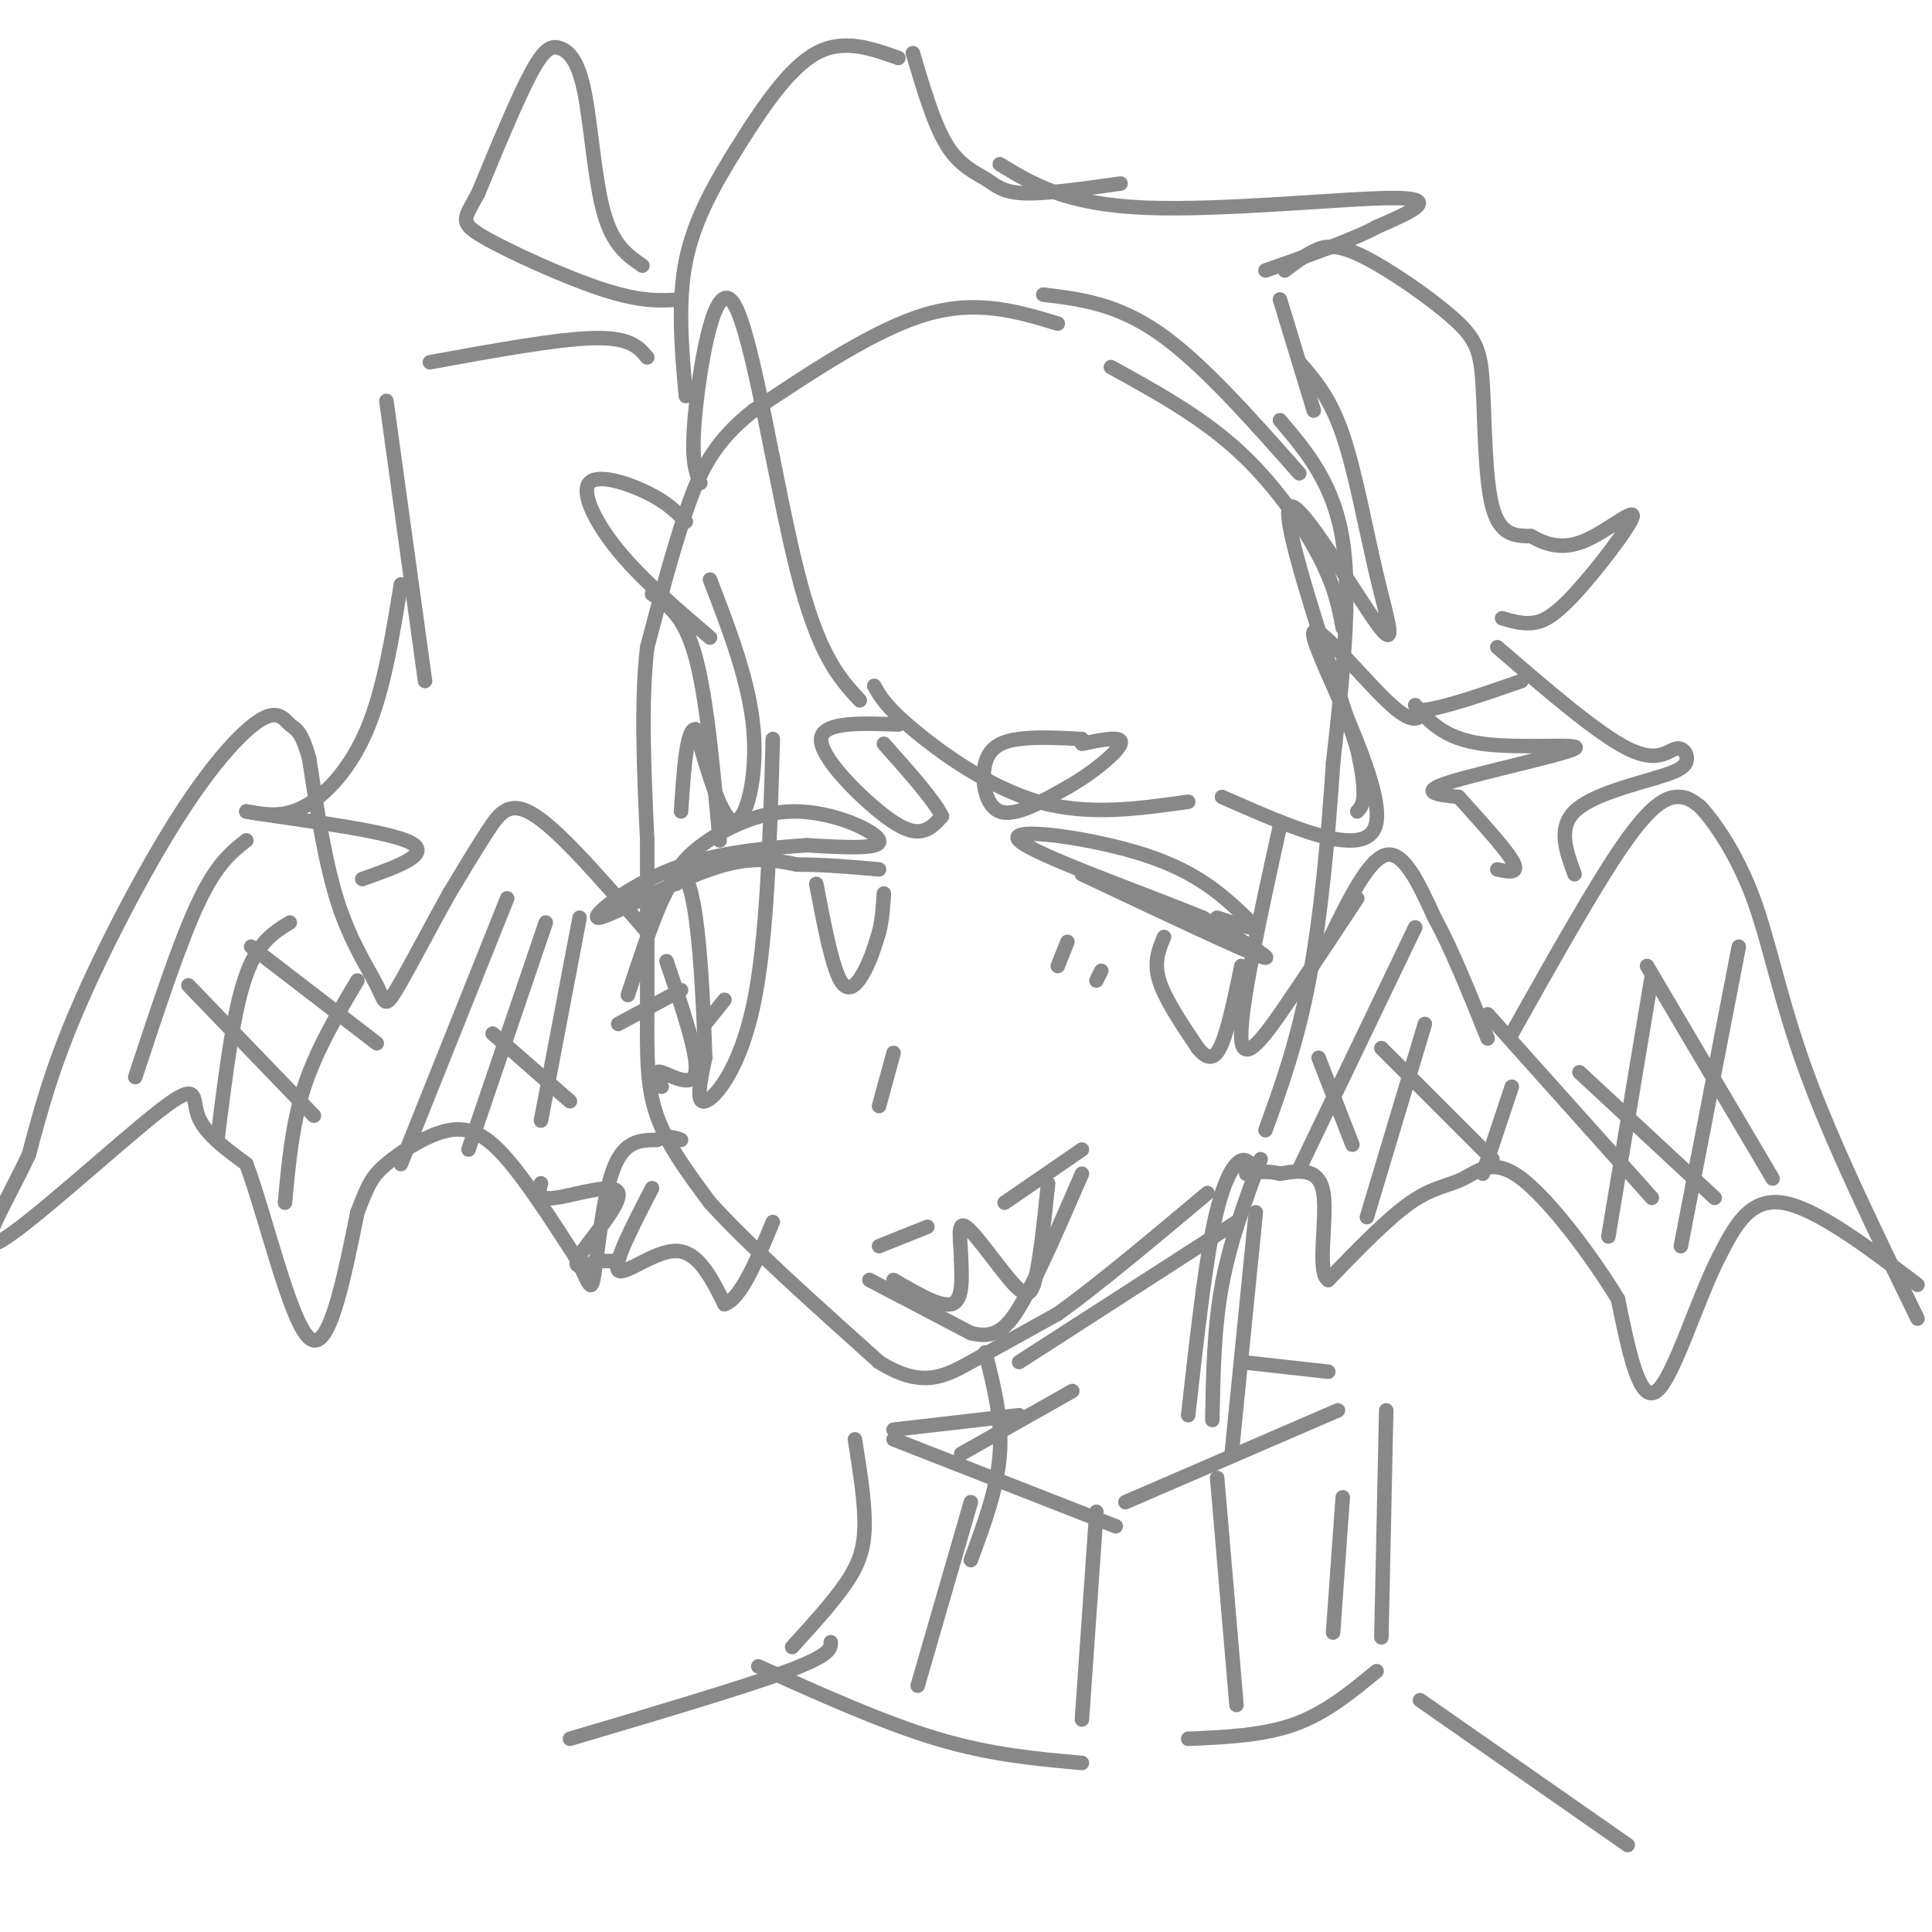 <svg viewBox='0 0 400 400' version='1.1' xmlns='http://www.w3.org/2000/svg' xmlns:xlink='http://www.w3.org/1999/xlink'><g fill='none' stroke='rgb(136,136,136)' stroke-width='3' stroke-linecap='round' stroke-linejoin='round'><path d='M219,67c-8.250,-2.500 -16.500,-5.000 -27,-2c-10.500,3.000 -23.250,11.500 -36,20'/><path d='M156,85c-8.356,6.533 -11.244,12.867 -14,21c-2.756,8.133 -5.378,18.067 -8,28'/><path d='M134,134c-1.333,11.333 -0.667,25.667 0,40'/><path d='M134,174c0.000,12.500 0.000,23.750 0,35'/><path d='M134,209c-0.044,9.533 -0.156,15.867 2,22c2.156,6.133 6.578,12.067 11,18'/><path d='M147,249c7.667,8.500 21.333,20.750 35,33'/><path d='M182,282c8.867,5.578 13.533,3.022 19,0c5.467,-3.022 11.733,-6.511 18,-10'/><path d='M219,272c8.167,-5.833 19.583,-15.417 31,-25'/><path d='M216,61c7.583,0.917 15.167,1.833 24,8c8.833,6.167 18.917,17.583 29,29'/><path d='M265,87c5.583,6.583 11.167,13.167 13,25c1.833,11.833 -0.083,28.917 -2,46'/><path d='M276,158c-1.022,15.778 -2.578,32.222 -5,45c-2.422,12.778 -5.711,21.889 -9,31'/><path d='M140,183c0.054,-1.881 0.107,-3.762 4,-7c3.893,-3.238 11.625,-7.833 20,-8c8.375,-0.167 17.393,4.095 18,6c0.607,1.905 -7.196,1.452 -15,1'/><path d='M167,175c-7.443,0.525 -18.552,1.337 -28,5c-9.448,3.663 -17.236,10.179 -15,10c2.236,-0.179 14.496,-7.051 23,-10c8.504,-2.949 13.252,-1.974 18,-1'/><path d='M165,179c5.833,0.000 11.417,0.500 17,1'/><path d='M224,181c16.417,7.750 32.833,15.500 37,17c4.167,1.500 -3.917,-3.250 -12,-8'/><path d='M249,190c-11.738,-4.869 -35.083,-13.042 -38,-16c-2.917,-2.958 14.595,-0.702 26,3c11.405,3.702 16.702,8.851 22,14'/><path d='M259,191c2.500,2.167 -2.250,0.583 -7,-1'/><path d='M186,150c-7.875,-0.292 -15.750,-0.583 -16,3c-0.250,3.583 7.125,11.042 12,15c4.875,3.958 7.250,4.417 9,4c1.750,-0.417 2.875,-1.708 4,-3'/><path d='M195,169c-1.333,-3.000 -6.667,-9.000 -12,-15'/><path d='M224,153c-4.696,-0.238 -9.393,-0.476 -13,0c-3.607,0.476 -6.125,1.667 -7,5c-0.875,3.333 -0.107,8.810 3,10c3.107,1.190 8.554,-1.905 14,-5'/><path d='M221,163c4.978,-2.778 10.422,-7.222 11,-9c0.578,-1.778 -3.711,-0.889 -8,0'/><path d='M169,183c1.622,8.489 3.244,16.978 5,20c1.756,3.022 3.644,0.578 5,-2c1.356,-2.578 2.178,-5.289 3,-8'/><path d='M182,193c0.667,-2.667 0.833,-5.333 1,-8'/><path d='M241,194c-1.083,2.583 -2.167,5.167 -1,9c1.167,3.833 4.583,8.917 8,14'/><path d='M248,217c2.178,2.667 3.622,2.333 5,-1c1.378,-3.333 2.689,-9.667 4,-16'/><path d='M141,205c0.000,0.000 -13.000,7.000 -13,7'/><path d='M150,207c0.000,0.000 -4.000,5.000 -4,5'/><path d='M221,195c0.000,0.000 -2.000,5.000 -2,5'/><path d='M228,201c0.000,0.000 -1.000,2.000 -1,2'/><path d='M185,218c0.000,0.000 -3.000,11.000 -3,11'/><path d='M182,258c0.000,0.000 10.000,-4.000 10,-4'/><path d='M208,249c0.000,0.000 16.000,-11.000 16,-11'/><path d='M180,265c0.000,0.000 21.000,11.000 21,11'/><path d='M201,276c5.178,1.311 7.622,-0.911 11,-7c3.378,-6.089 7.689,-16.044 12,-26'/><path d='M185,265c4.833,2.833 9.667,5.667 12,5c2.333,-0.667 2.167,-4.833 2,-9'/><path d='M199,261c-0.012,-3.690 -1.042,-8.417 1,-7c2.042,1.417 7.155,8.976 10,12c2.845,3.024 3.423,1.512 4,0'/><path d='M214,266c1.167,-3.500 2.083,-12.250 3,-21'/><path d='M275,195c4.167,-8.583 8.333,-17.167 12,-18c3.667,-0.833 6.833,6.083 10,13'/><path d='M297,190c3.500,6.333 7.250,15.667 11,25'/><path d='M313,214c8.600,-15.311 17.200,-30.622 23,-39c5.800,-8.378 8.800,-9.822 11,-10c2.200,-0.178 3.600,0.911 5,2'/><path d='M352,167c2.881,3.071 7.583,9.750 11,19c3.417,9.250 5.548,21.071 11,36c5.452,14.929 14.226,32.964 23,51'/><path d='M397,266c-10.583,-8.000 -21.167,-16.000 -28,-17c-6.833,-1.000 -9.917,5.000 -13,11'/><path d='M356,260c-4.556,8.778 -9.444,25.222 -13,28c-3.556,2.778 -5.778,-8.111 -8,-19'/><path d='M335,269c-5.161,-8.573 -14.064,-20.504 -20,-25c-5.936,-4.496 -8.906,-1.557 -12,0c-3.094,1.557 -6.313,1.730 -11,5c-4.687,3.270 -10.844,9.635 -17,16'/><path d='M275,265c-2.467,-1.333 -0.133,-12.667 -1,-18c-0.867,-5.333 -4.933,-4.667 -9,-4'/><path d='M265,243c-2.667,-0.667 -4.833,-0.333 -7,0'/><path d='M134,193c-8.778,-10.178 -17.556,-20.356 -23,-24c-5.444,-3.644 -7.556,-0.756 -10,3c-2.444,3.756 -5.222,8.378 -8,13'/><path d='M93,185c-3.595,6.426 -8.582,15.990 -11,20c-2.418,4.010 -2.266,2.464 -4,-1c-1.734,-3.464 -5.352,-8.847 -8,-17c-2.648,-8.153 -4.324,-19.077 -6,-30'/><path d='M64,157c-1.665,-5.986 -2.827,-5.952 -4,-7c-1.173,-1.048 -2.356,-3.178 -6,-1c-3.644,2.178 -9.750,8.663 -17,20c-7.250,11.337 -15.643,27.525 -21,40c-5.357,12.475 -7.679,21.238 -10,30'/><path d='M6,239c-4.810,10.338 -11.836,21.183 -6,18c5.836,-3.183 24.533,-20.396 33,-27c8.467,-6.604 6.705,-2.601 8,1c1.295,3.601 5.648,6.801 10,10'/><path d='M51,241c4.000,10.711 9.000,32.489 13,36c4.000,3.511 7.000,-11.244 10,-26'/><path d='M74,251c2.265,-5.831 2.927,-7.408 6,-10c3.073,-2.592 8.558,-6.198 13,-7c4.442,-0.802 7.841,1.199 12,6c4.159,4.801 9.080,12.400 14,20'/><path d='M119,260c2.940,5.238 3.292,8.333 4,4c0.708,-4.333 1.774,-16.095 4,-22c2.226,-5.905 5.613,-5.952 9,-6'/><path d='M136,236c2.333,-1.000 3.667,-0.500 5,0'/><path d='M145,100c-1.018,-2.375 -2.036,-4.750 -1,-15c1.036,-10.250 4.125,-28.375 8,-22c3.875,6.375 8.536,37.250 13,55c4.464,17.750 8.732,22.375 13,27'/><path d='M142,82c-0.869,-9.690 -1.738,-19.381 0,-28c1.738,-8.619 6.083,-16.167 11,-24c4.917,-7.833 10.405,-15.952 16,-19c5.595,-3.048 11.298,-1.024 17,1'/><path d='M189,11c2.173,7.339 4.345,14.679 7,19c2.655,4.321 5.792,5.625 8,7c2.208,1.375 3.488,2.821 8,3c4.512,0.179 12.256,-0.911 20,-2'/><path d='M207,34c6.800,4.156 13.600,8.311 30,9c16.400,0.689 42.400,-2.089 52,-2c9.600,0.089 2.800,3.044 -4,6'/><path d='M285,47c-4.500,2.500 -13.750,5.750 -23,9'/><path d='M266,56c1.932,-1.472 3.864,-2.944 6,-4c2.136,-1.056 4.476,-1.694 10,1c5.524,2.694 14.233,8.722 19,13c4.767,4.278 5.591,6.806 6,14c0.409,7.194 0.403,19.056 2,25c1.597,5.944 4.799,5.972 8,6'/><path d='M317,111c2.961,1.691 6.362,2.920 11,1c4.638,-1.920 10.511,-6.989 10,-5c-0.511,1.989 -7.407,11.035 -12,16c-4.593,4.965 -6.884,5.847 -9,6c-2.116,0.153 -4.058,-0.424 -6,-1'/><path d='M181,142c1.178,2.133 2.356,4.267 8,9c5.644,4.733 15.756,12.067 26,15c10.244,2.933 20.622,1.467 31,0'/><path d='M253,165c15.393,6.786 30.786,13.571 32,5c1.214,-8.571 -11.750,-32.500 -13,-38c-1.250,-5.500 9.214,7.429 15,13c5.786,5.571 6.893,3.786 8,2'/><path d='M295,147c4.667,-0.667 12.333,-3.333 20,-6'/><path d='M134,74c-1.750,-2.083 -3.500,-4.167 -11,-4c-7.500,0.167 -20.750,2.583 -34,5'/><path d='M80,83c0.000,0.000 8.000,58.000 8,58'/><path d='M83,121c-1.778,10.911 -3.556,21.822 -7,30c-3.444,8.178 -8.556,13.622 -13,16c-4.444,2.378 -8.222,1.689 -12,1'/><path d='M51,168c5.867,1.133 26.533,3.467 33,6c6.467,2.533 -1.267,5.267 -9,8'/><path d='M142,108c-1.958,-2.000 -3.917,-4.000 -8,-6c-4.083,-2.000 -10.292,-4.000 -12,-2c-1.708,2.000 1.083,8.000 6,14c4.917,6.000 11.958,12.000 19,18'/><path d='M135,123c3.333,2.250 6.667,4.500 9,13c2.333,8.500 3.667,23.250 5,38'/><path d='M147,120c4.067,10.556 8.133,21.111 9,31c0.867,9.889 -1.467,19.111 -4,19c-2.533,-0.111 -5.267,-9.556 -8,-19'/><path d='M144,151c-1.833,-0.333 -2.417,8.333 -3,17'/><path d='M112,245c-0.464,1.762 -0.929,3.524 3,3c3.929,-0.524 12.250,-3.333 13,-1c0.750,2.333 -6.071,9.810 -8,13c-1.929,3.190 1.036,2.095 4,1'/><path d='M124,261c1.333,0.167 2.667,0.083 4,0'/><path d='M160,153c-0.578,20.800 -1.156,41.600 -4,55c-2.844,13.400 -7.956,19.400 -10,20c-2.044,0.600 -1.022,-4.200 0,-9'/><path d='M146,219c-0.356,-10.689 -1.244,-32.911 -4,-37c-2.756,-4.089 -7.378,9.956 -12,24'/><path d='M265,171c-4.178,19.000 -8.356,38.000 -8,44c0.356,6.000 5.244,-1.000 10,-8c4.756,-7.000 9.378,-14.000 14,-21'/><path d='M133,55c-3.049,-2.091 -6.099,-4.182 -8,-11c-1.901,-6.818 -2.654,-18.364 -4,-25c-1.346,-6.636 -3.285,-8.364 -5,-9c-1.715,-0.636 -3.204,-0.182 -6,5c-2.796,5.182 -6.898,15.091 -11,25'/><path d='M99,40c-2.774,5.274 -4.208,5.958 1,9c5.208,3.042 17.060,8.440 25,11c7.940,2.560 11.970,2.280 16,2'/><path d='M293,146c2.982,3.458 5.964,6.917 14,8c8.036,1.083 21.125,-0.208 19,1c-2.125,1.208 -19.464,4.917 -26,7c-6.536,2.083 -2.268,2.542 2,3'/><path d='M302,165c2.889,3.267 9.111,9.933 11,13c1.889,3.067 -0.556,2.533 -3,2'/><path d='M259,241c-0.822,-0.711 -1.644,-1.422 -3,0c-1.356,1.422 -3.244,4.978 -5,14c-1.756,9.022 -3.378,23.511 -5,38'/><path d='M261,240c-3.167,8.500 -6.333,17.000 -8,26c-1.667,9.000 -1.833,18.500 -2,28'/><path d='M204,280c1.750,6.917 3.500,13.833 3,21c-0.500,7.167 -3.250,14.583 -6,22'/><path d='M260,251c0.000,0.000 -5.000,50.000 -5,50'/><path d='M185,298c0.000,0.000 46.000,18.000 46,18'/><path d='M233,311c0.000,0.000 44.000,-19.000 44,-19'/><path d='M185,296c0.000,0.000 26.000,-3.000 26,-3'/><path d='M257,282c0.000,0.000 18.000,2.000 18,2'/><path d='M177,298c1.044,6.556 2.089,13.111 2,18c-0.089,4.889 -1.311,8.111 -4,12c-2.689,3.889 -6.844,8.444 -11,13'/><path d='M157,345c12.917,5.833 25.833,11.667 37,15c11.167,3.333 20.583,4.167 30,5'/><path d='M246,360c7.750,-0.333 15.500,-0.667 22,-3c6.500,-2.333 11.750,-6.667 17,-11'/><path d='M287,292c0.000,0.000 -1.000,47.000 -1,47'/><path d='M227,313c0.000,0.000 -3.000,43.000 -3,43'/><path d='M252,306c0.000,0.000 4.000,47.000 4,47'/><path d='M278,310c0.000,0.000 -2.000,28.000 -2,28'/><path d='M201,311c0.000,0.000 -11.000,38.000 -11,38'/><path d='M51,174c-3.083,2.417 -6.167,4.833 -10,13c-3.833,8.167 -8.417,22.083 -13,36'/><path d='M60,191c-2.067,1.267 -4.133,2.533 -6,5c-1.867,2.467 -3.533,6.133 -5,13c-1.467,6.867 -2.733,16.933 -4,27'/><path d='M74,203c-4.250,7.167 -8.500,14.333 -11,22c-2.500,7.667 -3.250,15.833 -4,24'/><path d='M105,186c0.000,0.000 -22.000,55.000 -22,55'/><path d='M113,191c0.000,0.000 -16.000,47.000 -16,47'/><path d='M120,190c0.000,0.000 -8.000,42.000 -8,42'/><path d='M293,192c0.000,0.000 -24.000,50.000 -24,50'/><path d='M295,212c0.000,0.000 -12.000,40.000 -12,40'/><path d='M313,225c0.000,0.000 -6.000,18.000 -6,18'/><path d='M342,202c0.000,0.000 -9.000,54.000 -9,54'/><path d='M360,196c0.000,0.000 -12.000,62.000 -12,62'/><path d='M341,200c0.000,0.000 26.000,44.000 26,44'/><path d='M327,222c0.000,0.000 28.000,26.000 28,26'/><path d='M308,210c0.000,0.000 34.000,38.000 34,38'/><path d='M286,217c0.000,0.000 23.000,23.000 23,23'/><path d='M273,219c0.000,0.000 7.000,18.000 7,18'/><path d='M39,204c0.000,0.000 26.000,27.000 26,27'/><path d='M52,196c0.000,0.000 26.000,20.000 26,20'/><path d='M102,214c0.000,0.000 16.000,14.000 16,14'/><path d='M172,340c0.000,1.333 0.000,2.667 -9,6c-9.000,3.333 -27.000,8.667 -45,14'/><path d='M294,352c0.000,0.000 43.000,30.000 43,30'/><path d='M211,282c0.000,0.000 45.000,-29.000 45,-29'/><path d='M199,301c0.000,0.000 23.000,-13.000 23,-13'/><path d='M310,134c10.375,8.946 20.750,17.893 27,21c6.250,3.107 8.375,0.375 10,0c1.625,-0.375 2.750,1.607 2,3c-0.750,1.393 -3.375,2.196 -6,3'/><path d='M343,161c-4.711,1.444 -13.489,3.556 -17,7c-3.511,3.444 -1.756,8.222 0,13'/><path d='M230,76c9.200,5.067 18.400,10.133 26,17c7.600,6.867 13.600,15.533 17,22c3.400,6.467 4.200,10.733 5,15'/><path d='M269,75c3.177,3.630 6.354,7.260 9,15c2.646,7.740 4.761,19.590 7,29c2.239,9.410 4.603,16.380 0,10c-4.603,-6.380 -16.172,-26.108 -18,-24c-1.828,2.108 6.086,26.054 14,50'/><path d='M281,155c2.333,10.500 1.167,11.750 0,13'/><path d='M265,62c0.000,0.000 7.000,23.000 7,23'/><path d='M138,199c3.311,9.778 6.622,19.556 6,23c-0.622,3.444 -5.178,0.556 -7,0c-1.822,-0.556 -0.911,1.222 0,3'/><path d='M135,246c-4.067,7.867 -8.133,15.733 -7,17c1.133,1.267 7.467,-4.067 12,-4c4.533,0.067 7.267,5.533 10,11'/><path d='M150,270c3.333,-1.000 6.667,-9.000 10,-17'/></g>
</svg>